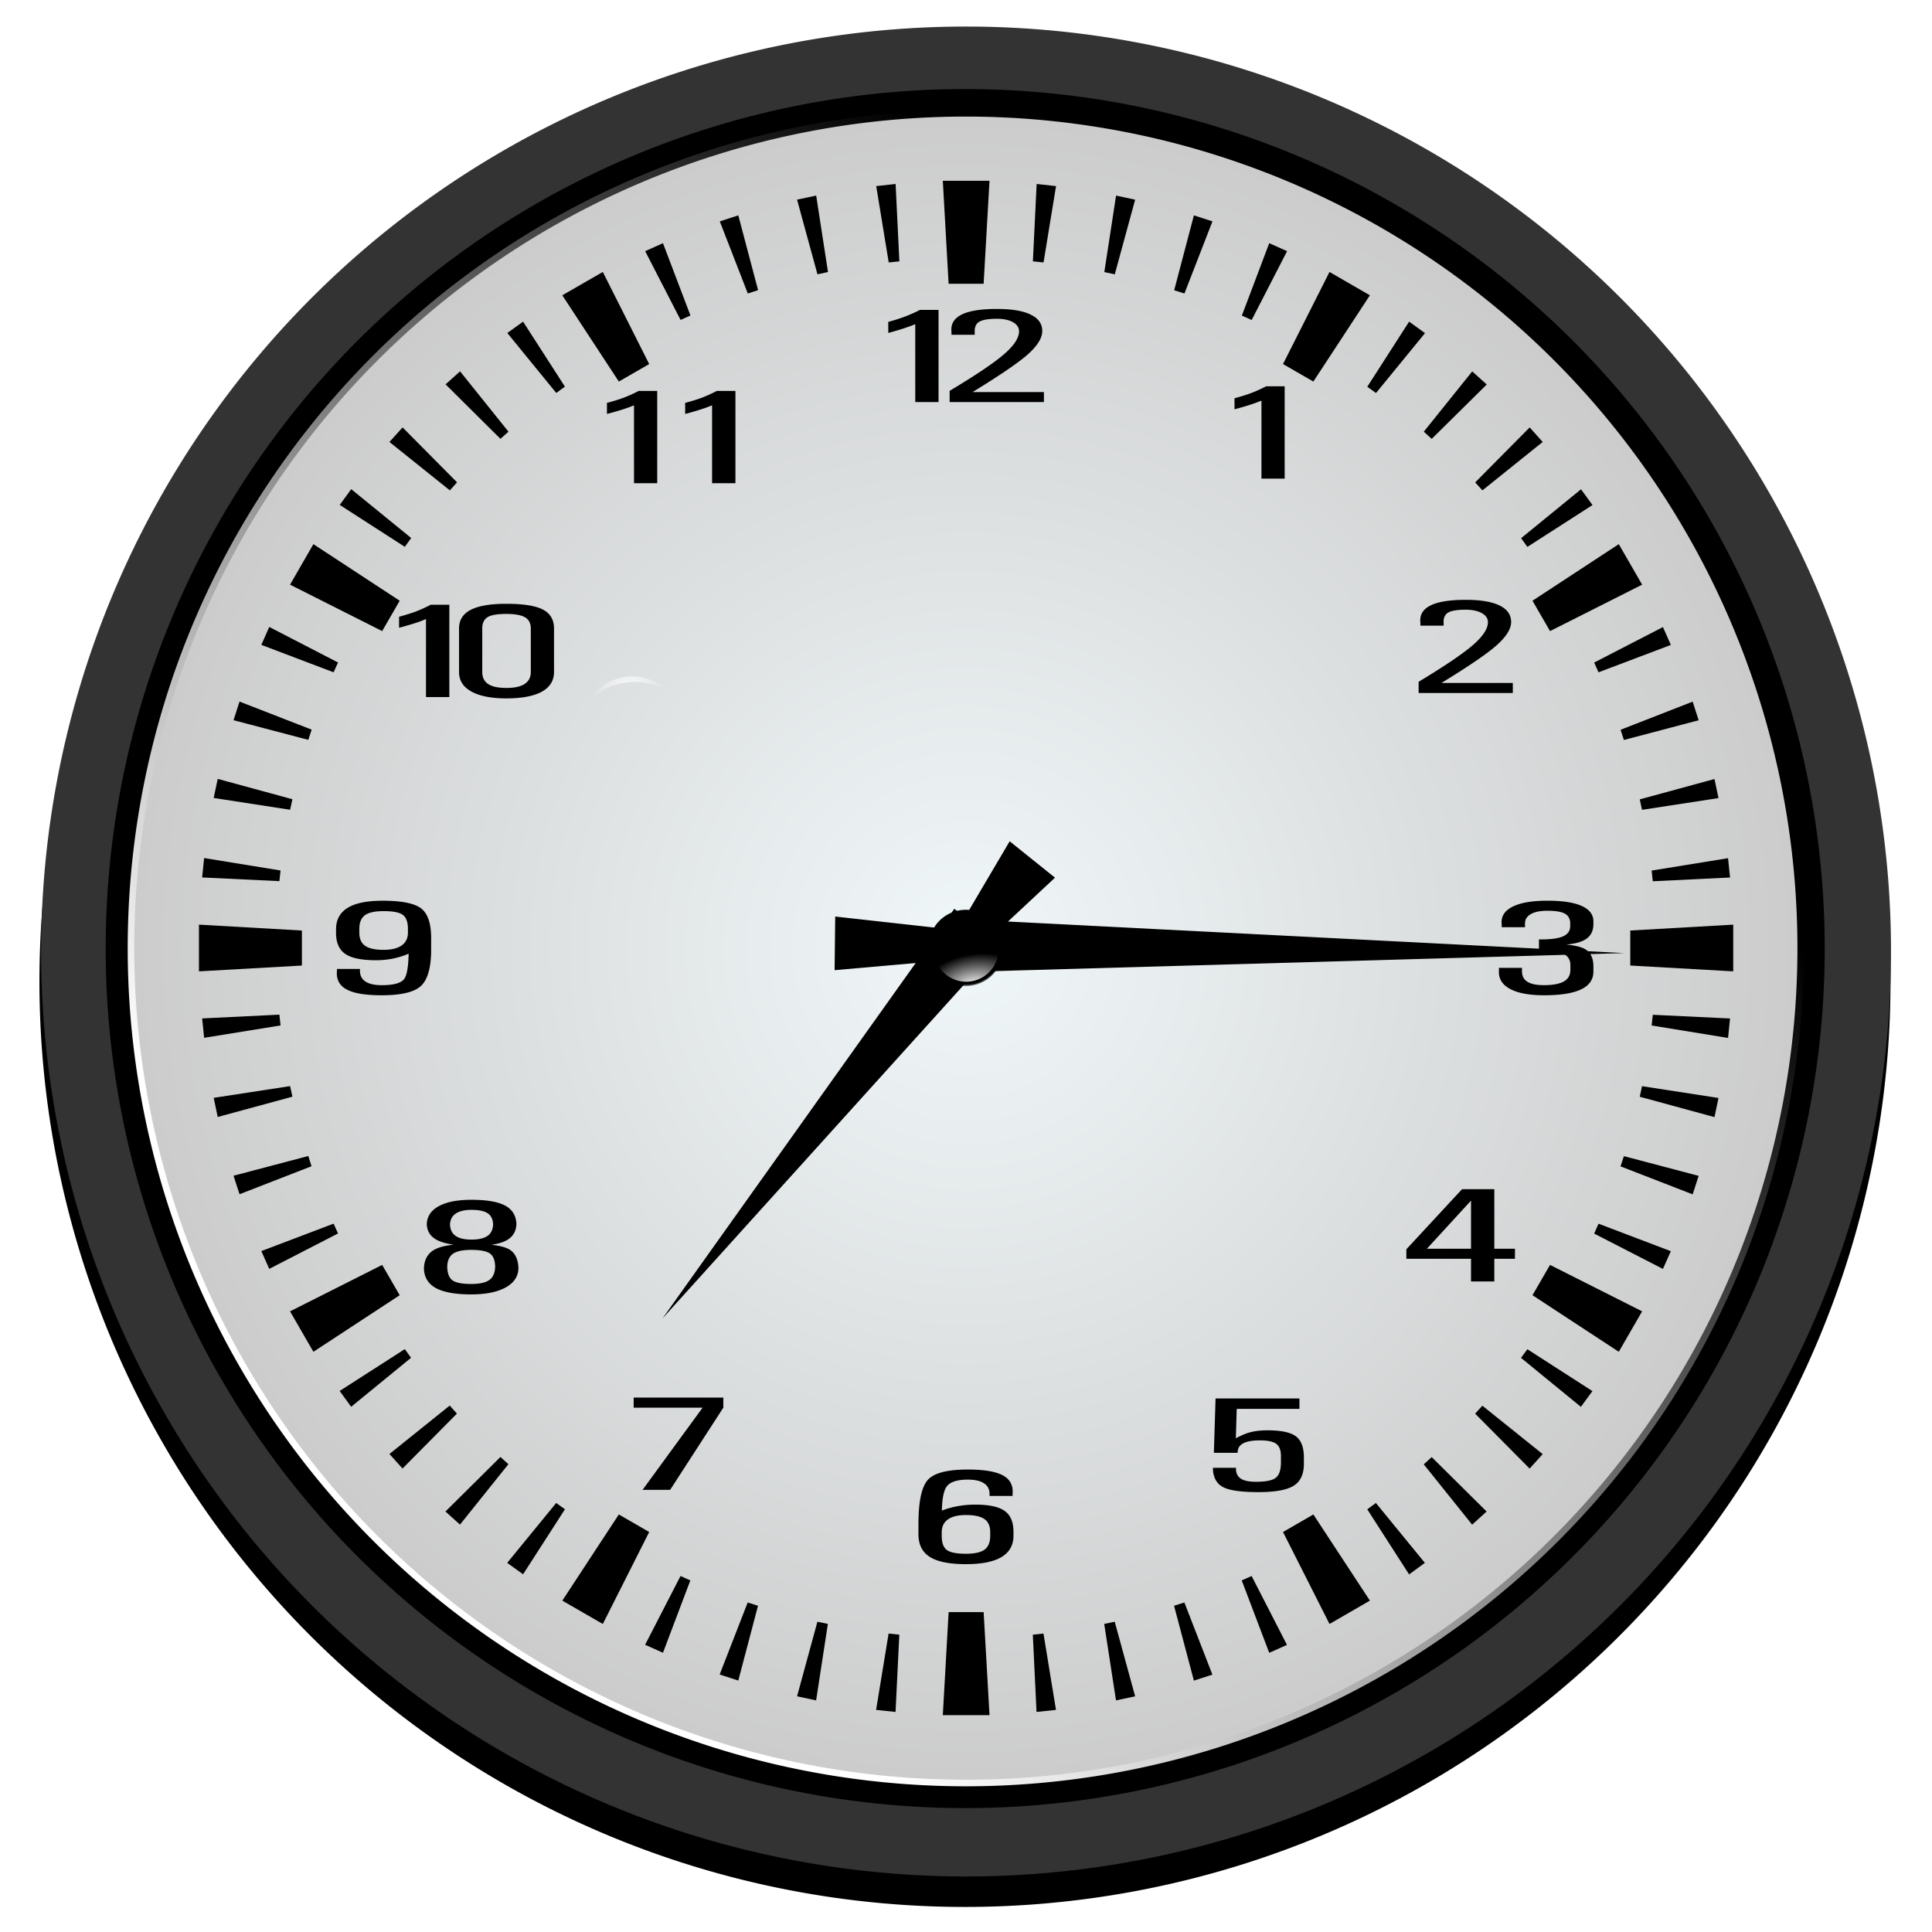 <svg xmlns="http://www.w3.org/2000/svg" xmlns:xlink="http://www.w3.org/1999/xlink" viewBox="0 0 400 400" version="1.0"><defs><radialGradient id="c" gradientUnits="userSpaceOnUse" cy="353" cx="-257.14" gradientTransform="matrix(1.636 -.014 .009 1 160.42 -3.62)" r="52.319"><stop offset="0" stop-color="#fff"/><stop offset="1" stop-color="#fff" stop-opacity="0"/></radialGradient><radialGradient xlink:href="#d" id="l" gradientUnits="userSpaceOnUse" gradientTransform="matrix(-.992 .125 -.075 -.598 -502.2 415.88)" cx="-260.01" cy="219.21" r="37.016"/><radialGradient xlink:href="#c" id="k" gradientUnits="userSpaceOnUse" gradientTransform="matrix(1.636 -.014 .009 1 160.42 -3.62)" cx="-257.14" cy="353" r="52.319"/><radialGradient xlink:href="#b" id="i" gradientUnits="userSpaceOnUse" cx="-485.71" cy="332.36" r="262.86"/><radialGradient id="d" gradientUnits="userSpaceOnUse" cy="219.21" cx="-260.01" gradientTransform="matrix(-.992 .125 -.075 -.598 -502.2 415.88)" r="37.016"><stop offset="0" stop-color="#fff"/><stop offset="1" stop-color="#fff" stop-opacity="0"/></radialGradient><radialGradient id="b" gradientUnits="userSpaceOnUse" cy="332.36" cx="-485.71" r="262.86"><stop offset="0" stop-color="#f0f7f9"/><stop offset="1" stop-color="#ccc"/></radialGradient><filter id="h"><feGaussianBlur stdDeviation="5.299"/></filter><filter id="j"><feGaussianBlur stdDeviation="1.046"/></filter><filter id="e"><feGaussianBlur stdDeviation="5.257"/></filter><filter id="f"><feGaussianBlur stdDeviation="5.257"/></filter><linearGradient id="a" y2="332.36" gradientUnits="userSpaceOnUse" x2="-221.36" y1="614.71" x1="-485.71"><stop offset="0" stop-color="#fff"/><stop offset="1" stop-color="#fff" stop-opacity="0"/></linearGradient><linearGradient xlink:href="#a" id="g" gradientUnits="userSpaceOnUse" x1="-485.71" y1="614.71" x2="-221.36" y2="332.36"/></defs><path d="M-222.857 332.362a262.857 262.857 0 11-525.714 0 262.857 262.857 0 11525.714 0z" transform="matrix(.729 0 0 .729 553.875 -39.102)" fill-rule="evenodd" filter="url(#e)"/><path d="M391.515 197a191.501 191.501 0 11-383.003 0 191.501 191.501 0 11383.003 0z" fill="#333" fill-rule="evenodd"/><path d="M-222.857 332.362a262.857 262.857 0 11-525.714 0 262.857 262.857 0 11525.714 0z" transform="translate(528.663 -28.616) scale(.677)" fill-rule="evenodd" filter="url(#f)"/><path d="M-222.857 332.362a262.857 262.857 0 11-525.714 0 262.857 262.857 0 11525.714 0z" transform="matrix(.655 0 0 .655 518.11 -21.392)" fill="none" stroke="url(#g)" stroke-width="4.141" stroke-linecap="round" filter="url(#h)"/><path d="M-222.857 332.362a262.857 262.857 0 11-525.714 0 262.857 262.857 0 11525.714 0z" transform="matrix(.655 0 0 .655 518.11 -21.392)" fill="url(#i)" fill-rule="evenodd"/><path d="M336.291 197.327l-139.17-7.123-.024 2.247-24.177-2.687-.124 11.101 24.23-2.142-.03 2.587 139.295-3.983z" fill-rule="evenodd"/><path d="M137.142 272.994l69.82-77.3-1.895-1.524 13.36-12.456-9.384-7.537-9.28 15.734-2.184-1.755-60.437 84.838zM195.2 37.432L196.4 58.75h7.25l1.216-21.317h-9.668zm-9.774.66l-4.015.437L184 54.337l2.205-.224-.779-16.02zm29.2 0l-.779 16.02 2.206.225 2.589-15.808-4.015-.436zm-45.643 2.404l-3.962.833 4.226 15.465 2.18-.476-2.444-15.822zm62.086 0l-2.43 15.836 2.166.462 4.213-15.452-3.949-.846zm-78.212 4.095l-3.83 1.241 5.798 14.937 2.127-.7-4.095-15.478zm94.325 0L243.1 60.096l2.126.673 5.798-14.937-3.843-1.241zM137.26 50.349l-3.685 1.65 7.33 14.238 2.047-.911-5.692-14.977zm125.52 0l-5.666 14.99 2.033.911 7.33-14.25-3.698-1.651zm-137.974 5.956l-8.387 4.834 11.702 17.856 6.286-3.619-9.601-19.07zm150.454 0l-9.628 19.071 6.287 3.619 11.701-17.856-8.36-4.834zM108.297 66.594l-3.262 2.35 10.13 12.415 1.796-1.308-8.664-13.457zm183.445 0l-8.664 13.484 1.81 1.294 10.143-12.401-3.289-2.377zM95.25 76.882l-2.998 2.694 11.358 11.279 1.664-1.48-10.024-12.493zm209.555.013l-10.024 12.48 1.638 1.493 11.397-11.266-3.011-2.707zM83.349 88.491l-2.72 3.01 12.506 10.025 1.493-1.664L83.349 88.49zm233.355 0l-11.28 11.384 1.493 1.651 12.48-10.024-2.693-3.011zM72.717 101.275l-2.377 3.262 13.471 8.677 1.321-1.822-12.415-10.117zm254.618.026l-12.401 10.117 1.294 1.81 13.484-8.664-2.377-3.263zM64.885 112.66l-4.833 8.387 19.07 9.615 3.633-6.287-17.87-11.714zm270.269 0l-17.87 11.715 3.633 6.287 19.07-9.615-4.833-8.387zM55.746 129.803l-1.637 3.711 14.963 5.68.912-2.035-14.238-7.356zm288.547.027l-14.237 7.343.898 2.02 14.977-5.665-1.638-3.698zM49.592 145.254l-1.242 3.857 15.48 4.068.7-2.114-14.938-5.81zm300.855.014l-14.924 5.824.687 2.113 15.479-4.081-1.242-3.856zM45.075 161.26l-.832 3.95 15.822 2.442.476-2.179-15.466-4.213zm309.89.027l-15.466 4.213.462 2.166 15.835-2.43-.832-3.95zM42.261 177.65l-.41 4.015 15.994.766.238-2.206-15.822-2.575zm315.515.027l-15.822 2.562.238 2.218 15.994-.779-.41-4.001zM41.192 191.439v9.668l21.316-1.202v-7.25l-21.316-1.216zm317.655 0l-21.316 1.215v7.25l21.316 1.203v-9.668zm-301 18.635l-15.994.78.41 4.014 15.821-2.562-.238-2.232zm284.346.027l-.238 2.218 15.822 2.576.41-4.028-15.994-.766zM60.065 224.866l-15.822 2.43.832 3.962 15.466-4.2-.476-2.192zm279.896.013l-.462 2.193 15.465 4.213.832-3.962-15.835-2.444zM63.829 239.341l-15.479 4.08 1.242 3.831 14.91-5.798-.673-2.113zm272.381.026l-.7 2.113 14.937 5.798 1.242-3.83-15.479-4.08zM69.072 253.34l-14.963 5.68 1.637 3.684 14.238-7.33-.912-2.034zm261.882.014l-.898 2.047 14.237 7.316 1.638-3.671-14.977-5.692zm-251.831 8.531L60.052 271.5l4.834 8.373 17.869-11.714-3.632-6.274zm241.794 0l-3.632 6.274 17.869 11.714 4.833-8.373-19.07-9.615zM83.81 279.32l-13.484 8.663 2.377 3.276 12.402-10.143-1.295-1.796zm232.417.026l-1.32 1.783 12.4 10.143 2.391-3.262-13.47-8.664zM93.11 291.007l-12.48 10.024 2.707 3.011L94.6 292.671l-1.492-1.664zm213.795.026l-1.492 1.651 11.278 11.371 2.708-2.998-12.494-10.024zm-203.295 10.619l-11.385 11.292 3.011 2.707 10.024-12.507-1.65-1.492zm192.809.026l-1.651 1.492 10.024 12.494 2.998-2.72-11.371-11.266zm-181.267 9.496l-10.142 12.401 3.288 2.364 8.664-13.458-1.81-1.307zm169.71 0l-1.783 1.32 8.664 13.472 3.262-2.39-10.143-12.402zm-156.74 2.377l-11.702 17.843 8.387 4.833 9.601-19.044-6.286-3.632zm143.798 0l-6.287 3.632 9.628 19.044 8.36-4.833-11.701-17.843zm-131.027 12.745l-7.33 14.237 3.698 1.65 5.666-14.976-2.034-.911zm118.242 0l-2.047.911 5.692 14.99 3.672-1.638-7.317-14.263zm-104.335 5.48L149 346.688l3.856 1.255 4.081-15.492-2.14-.673zm90.415 0l-2.14.674 4.108 15.505 3.83-1.241-5.798-14.937zm-48.813 1.995l-1.202 21.33h9.668l-1.215-21.33H196.4zm-27.167 1.994l-4.213 15.44 3.949.844 2.43-15.835-2.166-.449zm61.558 0l-2.18.45 2.444 15.834 3.962-.845-4.226-15.439zm-46.819 2.444l-2.588 15.808 4.028.423.779-15.994-2.219-.237zm32.067 0l-2.206.237.766 15.994 4.028-.423-2.588-15.808z" fill-rule="evenodd"/><path d="M79.03 206.06c-3.367 0-5.798-.397-7.277-1.216-1.492-.805-2.152-2.086-1.994-3.843v-.396h4.768V201c0 .977.383 1.717 1.149 2.219.753.502 1.875.753 3.354.753 2.47 0 4.028-.436 4.662-1.295.555-.779.859-2.522.912-5.23-2.113.912-4.359 1.36-6.736 1.36-2.985 0-5.111-.435-6.379-1.307-1.28-.871-1.915-2.337-1.915-4.371v-.727c0-1.98.806-3.46 2.417-4.45 1.598-.978 4.015-1.466 7.25-1.466 3.95 0 6.617.541 7.99 1.624 1.374 1.083 2.061 3.183 2.035 6.287v2.298c-.013 3.684-.727 6.154-2.127 7.448-1.386 1.281-4.094 1.915-8.109 1.915zm5.428-13.723c0-1.426-.356-2.403-1.056-2.918-.7-.529-2.034-.78-3.975-.78-1.81 0-3.104.278-3.87.846-.78.568-1.162 1.518-1.162 2.852v.74c0 1.268.396 2.18 1.188 2.734.78.554 2.06.845 3.844.845 1.65 0 2.892-.317 3.75-.924.846-.608 1.281-1.493 1.281-2.655v-.74zM325.092 191.198c0-.957-.368-1.63-1.086-2.027-.719-.407-1.934-.606-3.628-.606-1.547 0-2.726.246-3.518.739-.81.492-1.178 1.193-1.123 2.093v.568h-4.825v-.568c-.184-1.573.534-2.785 2.173-3.637 1.64-.853 4.088-1.279 7.311-1.279 3.112 0 5.47.36 7.09 1.09 1.602.729 2.413 1.79 2.413 3.191v.55c0 1.629-.7 2.775-2.137 3.447-.791.388-1.952.654-3.462.805 1.62.161 2.836.426 3.61.805 1.326.635 1.989 1.885 1.989 3.732v1.06c0 1.63-.847 2.861-2.542 3.676-1.694.814-4.235 1.221-7.642 1.221-3.113 0-5.47-.435-7.09-1.326-1.64-.88-2.394-2.14-2.284-3.779v-.568h4.77v.568c-.037 1.023.313 1.781 1.068 2.274.737.492 1.897.738 3.462.738 1.879 0 3.26-.265 4.162-.776.884-.521 1.326-1.317 1.326-2.397v-1.051c0-.957-.442-1.705-1.326-2.245-.902-.54-2.155-.805-3.757-.805h-1.418v-2.197h.497c2.081 0 3.592-.218 4.53-.654.958-.435 1.437-1.136 1.437-2.093v-.55zM206.385 63.965c-3.34 0-5.771.397-7.33 1.189-1.558.792-2.245 1.981-2.06 3.579v.581h4.808v-.581c-.04-1.017.277-1.717.937-2.113.674-.396 1.876-.62 3.645-.62 1.374 0 2.483.237 3.329.7.845.475 1.267 1.109 1.267 1.888 0 1.386-1.043 2.971-3.156 4.794-2.1 1.81-5.85 4.319-11.213 7.541v2.325h19.52v-2.074h-14.765c5.322-3.262 8.994-5.745 11.04-7.462 2.26-1.915 3.382-3.645 3.382-5.164 0-1.505-.793-2.641-2.39-3.407-1.599-.793-3.936-1.176-7.014-1.176zm-15.914.198a30.483 30.483 0 01-3.09 1.374c-.912.343-2.074.726-3.474 1.11v2.284c1.876-.502 3.434-.99 4.636-1.44l.95-.37v16.127h4.821V64.163h-3.843zM200.376 304.253c3.368 0 5.798.41 7.277 1.216 1.48.805 2.153 2.1 1.995 3.856v.396h-4.768v-.396c0-.977-.383-1.717-1.15-2.219-.765-.515-1.875-.766-3.354-.766-2.245 0-3.71.489-4.398 1.466-.594.845-.924 2.496-.977 4.953 2.126-.832 4.438-1.242 6.947-1.242 2.826 0 4.847.436 6.062 1.308 1.215.871 1.822 2.324 1.822 4.371v.727c0 1.98-.832 3.46-2.47 4.437-1.637.99-4.107 1.48-7.382 1.48-3.407 0-5.89-.502-7.462-1.493-1.572-.99-2.364-2.562-2.364-4.715v-2.285c.026-4.582.674-7.58 1.981-8.994 1.281-1.4 4.028-2.1 8.241-2.1zm-5.401 13.723c0 1.44.356 2.416 1.056 2.931.7.516 2.02.78 3.95.78 1.808 0 3.103-.29 3.869-.859.766-.568 1.162-1.519 1.162-2.852v-.727c0-1.268-.396-2.179-1.189-2.734-.792-.568-2.073-.845-3.843-.845-1.638 0-2.88.304-3.724.911-.859.608-1.281 1.493-1.281 2.668v.727zM132.241 80.936a29.964 29.964 0 01-3.103 1.4c-.912.344-2.06.7-3.474 1.083v2.285c1.889-.489 3.434-.964 4.65-1.413l.95-.37v16.126h4.807v-19.11h-3.83zm16.166 0a29.734 29.734 0 01-3.078 1.4c-.91.344-2.073.7-3.473 1.083v2.285c1.875-.489 3.407-.964 4.623-1.413l.95-.37v16.126h4.834v-19.11h-3.856zM104.85 125.008c-3.341 0-5.785.423-7.396 1.255-1.611.832-2.417 2.126-2.417 3.856v9.007c0 1.744.845 3.104 2.55 4.042 1.703.95 4.12 1.426 7.263 1.426 3.21 0 5.68-.475 7.356-1.4 1.664-.938 2.496-2.285 2.496-4.068v-9.007c0-1.81-.766-3.117-2.31-3.922-1.546-.793-4.069-1.189-7.542-1.189zm-15.677.198a29.734 29.734 0 01-3.077 1.4c-.911.343-2.073.7-3.473 1.083v2.285c1.875-.502 3.433-.964 4.635-1.426l.938-.383v16.152h4.834v-19.11h-3.857zm15.677 1.902c1.77 0 3.064.238 3.856.7.793.475 1.19 1.241 1.19 2.311v9.007c0 1.083-.424 1.915-1.282 2.483-.845.555-2.113.82-3.764.82-1.704 0-2.958-.265-3.777-.807-.819-.541-1.228-1.373-1.228-2.496v-9.007c0-1.122.383-1.915 1.122-2.35.74-.45 2.02-.661 3.883-.661zM101.745 257.715c1.62.18 2.818.484 3.591.9 1.326.739 2.007 2.15 2.007 4.243v-.407c0 1.733-.865 3.088-2.596 4.073-1.731.975-4.144 1.468-7.2 1.468-3.316 0-5.784-.455-7.386-1.354-1.583-.91-2.394-2.302-2.394-4.187v.407c0-1.96.737-3.343 2.21-4.148.921-.493 2.228-.834 3.96-1.013-1.4-.2-2.523-.502-3.37-.92-1.474-.738-2.21-1.912-2.21-3.523v.38c0-1.668.791-2.956 2.412-3.865 1.602-.91 3.886-1.364 6.85-1.364 3.224 0 5.58.417 7.072 1.26 1.474.833 2.229 2.16 2.229 3.968v-.379c0 1.61-.682 2.785-2.026 3.533-.792.436-1.842.74-3.15.928zm-4.125-1.07c1.528 0 2.652-.274 3.388-.814.718-.54 1.087-1.383 1.087-2.51v.379c0-1.137-.35-1.952-1.05-2.453-.7-.502-1.842-.758-3.425-.758-1.474 0-2.578.274-3.334.814-.736.53-1.123 1.336-1.123 2.397v-.38c0 1.128.368 1.97 1.105 2.51.718.54 1.842.815 3.352.815zm-.074 2.131c-1.805 0-3.075.284-3.83.853-.756.559-1.124 1.506-1.124 2.822v-.407c0 1.459.35 2.462 1.031 2.993.7.53 2.008.795 3.923.795 1.786 0 3.057-.284 3.83-.87.756-.579 1.142-1.554 1.142-2.918v.407c0-1.42-.35-2.387-1.05-2.898-.68-.512-1.988-.777-3.922-.777zM133.033 308.463l12.431-17.02h-14.272v-2.093h18.563v2.093l-11.013 17.02h-5.709zM269.955 303.055c0 2.15-.7 3.675-2.118 4.556-1.4.88-3.849 1.316-7.292 1.316-3.426 0-5.82-.322-7.164-.956-1.344-.644-2.081-1.819-2.247-3.514v-.568h4.77v.568c.11.805.479 1.392 1.142 1.771.663.37 1.657.559 2.983.559 2.044 0 3.407-.275 4.107-.834.718-.549 1.068-1.629 1.068-3.239v-1.279c0-1.193-.332-2.036-.976-2.51-.626-.473-1.768-.71-3.407-.71-1.565 0-2.726.218-3.48.644-.774.426-1.124 1.07-1.106 1.932h-4.917l.35-11.252h17.366v2.15h-12.983l-.184 6.081c.829-.426 1.51-.739 2.063-.947 1.233-.464 2.725-.692 4.493-.692 2.818 0 4.77.417 5.875 1.241 1.105.824 1.657 2.292 1.657 4.404v1.28zM304.559 260.623H291.17v-1.97l11.529-12.445h6.684v12.331h4.273v2.084h-4.273v4.689h-4.824v-4.689zm0-2.083v-9.964l-9.135 9.963h9.135zM312.864 128.781c0 1.516-1.123 3.23-3.388 5.153-2.045 1.724-5.71 4.205-11.032 7.463h14.77v2.084h-19.502V141.16c5.34-3.23 9.079-5.749 11.178-7.558 2.118-1.818 3.168-3.419 3.168-4.792 0-.777-.424-1.402-1.271-1.876-.847-.464-1.952-.7-3.315-.7-1.768 0-3.002.198-3.665.606-.663.397-.976 1.108-.92 2.13v.569h-4.807v-.568c-.203-1.6.479-2.794 2.044-3.59 1.565-.796 4.015-1.193 7.348-1.193 3.075 0 5.414.397 6.998 1.174 1.602.777 2.394 1.923 2.394 3.42zM261.17 99.088v-16.13l-.957.36c-1.197.455-2.744.929-4.622 1.421v-2.282c1.4-.38 2.56-.74 3.462-1.09.94-.35 1.97-.814 3.094-1.392h3.83v19.113h-4.806z"/><path transform="matrix(.145 -.026 .026 .145 229.695 147.406)" d="M-204.824 291.651a52.32 52.32 0 11-104.638 0 52.32 52.32 0 11104.638 0z" opacity=".8" fill-rule="evenodd" filter="url(#j)"/><path d="M207.557 194.754a7.705 7.705 0 11-15.164 2.74 7.705 7.705 0 1115.164-2.74z" fill-rule="evenodd"/><path transform="rotate(-10.245 971.422 -1182.36) scale(.128)" d="M-204.824 291.651a52.32 52.32 0 11-104.638 0 52.32 52.32 0 11104.638 0z" fill="url(#k)" fill-rule="evenodd"/><path transform="translate(186.67 87.16) scale(.217)" d="M-257.156 243.625c-17.159 0-32.073 9.028-40.563 22.531 11.165-10.63 26.221-17.187 42.813-17.187 11.38 0 22.033 3.107 31.219 8.469-8.653-8.47-20.39-13.813-33.47-13.813z" opacity=".8" fill="url(#l)" fill-rule="evenodd"/></svg>